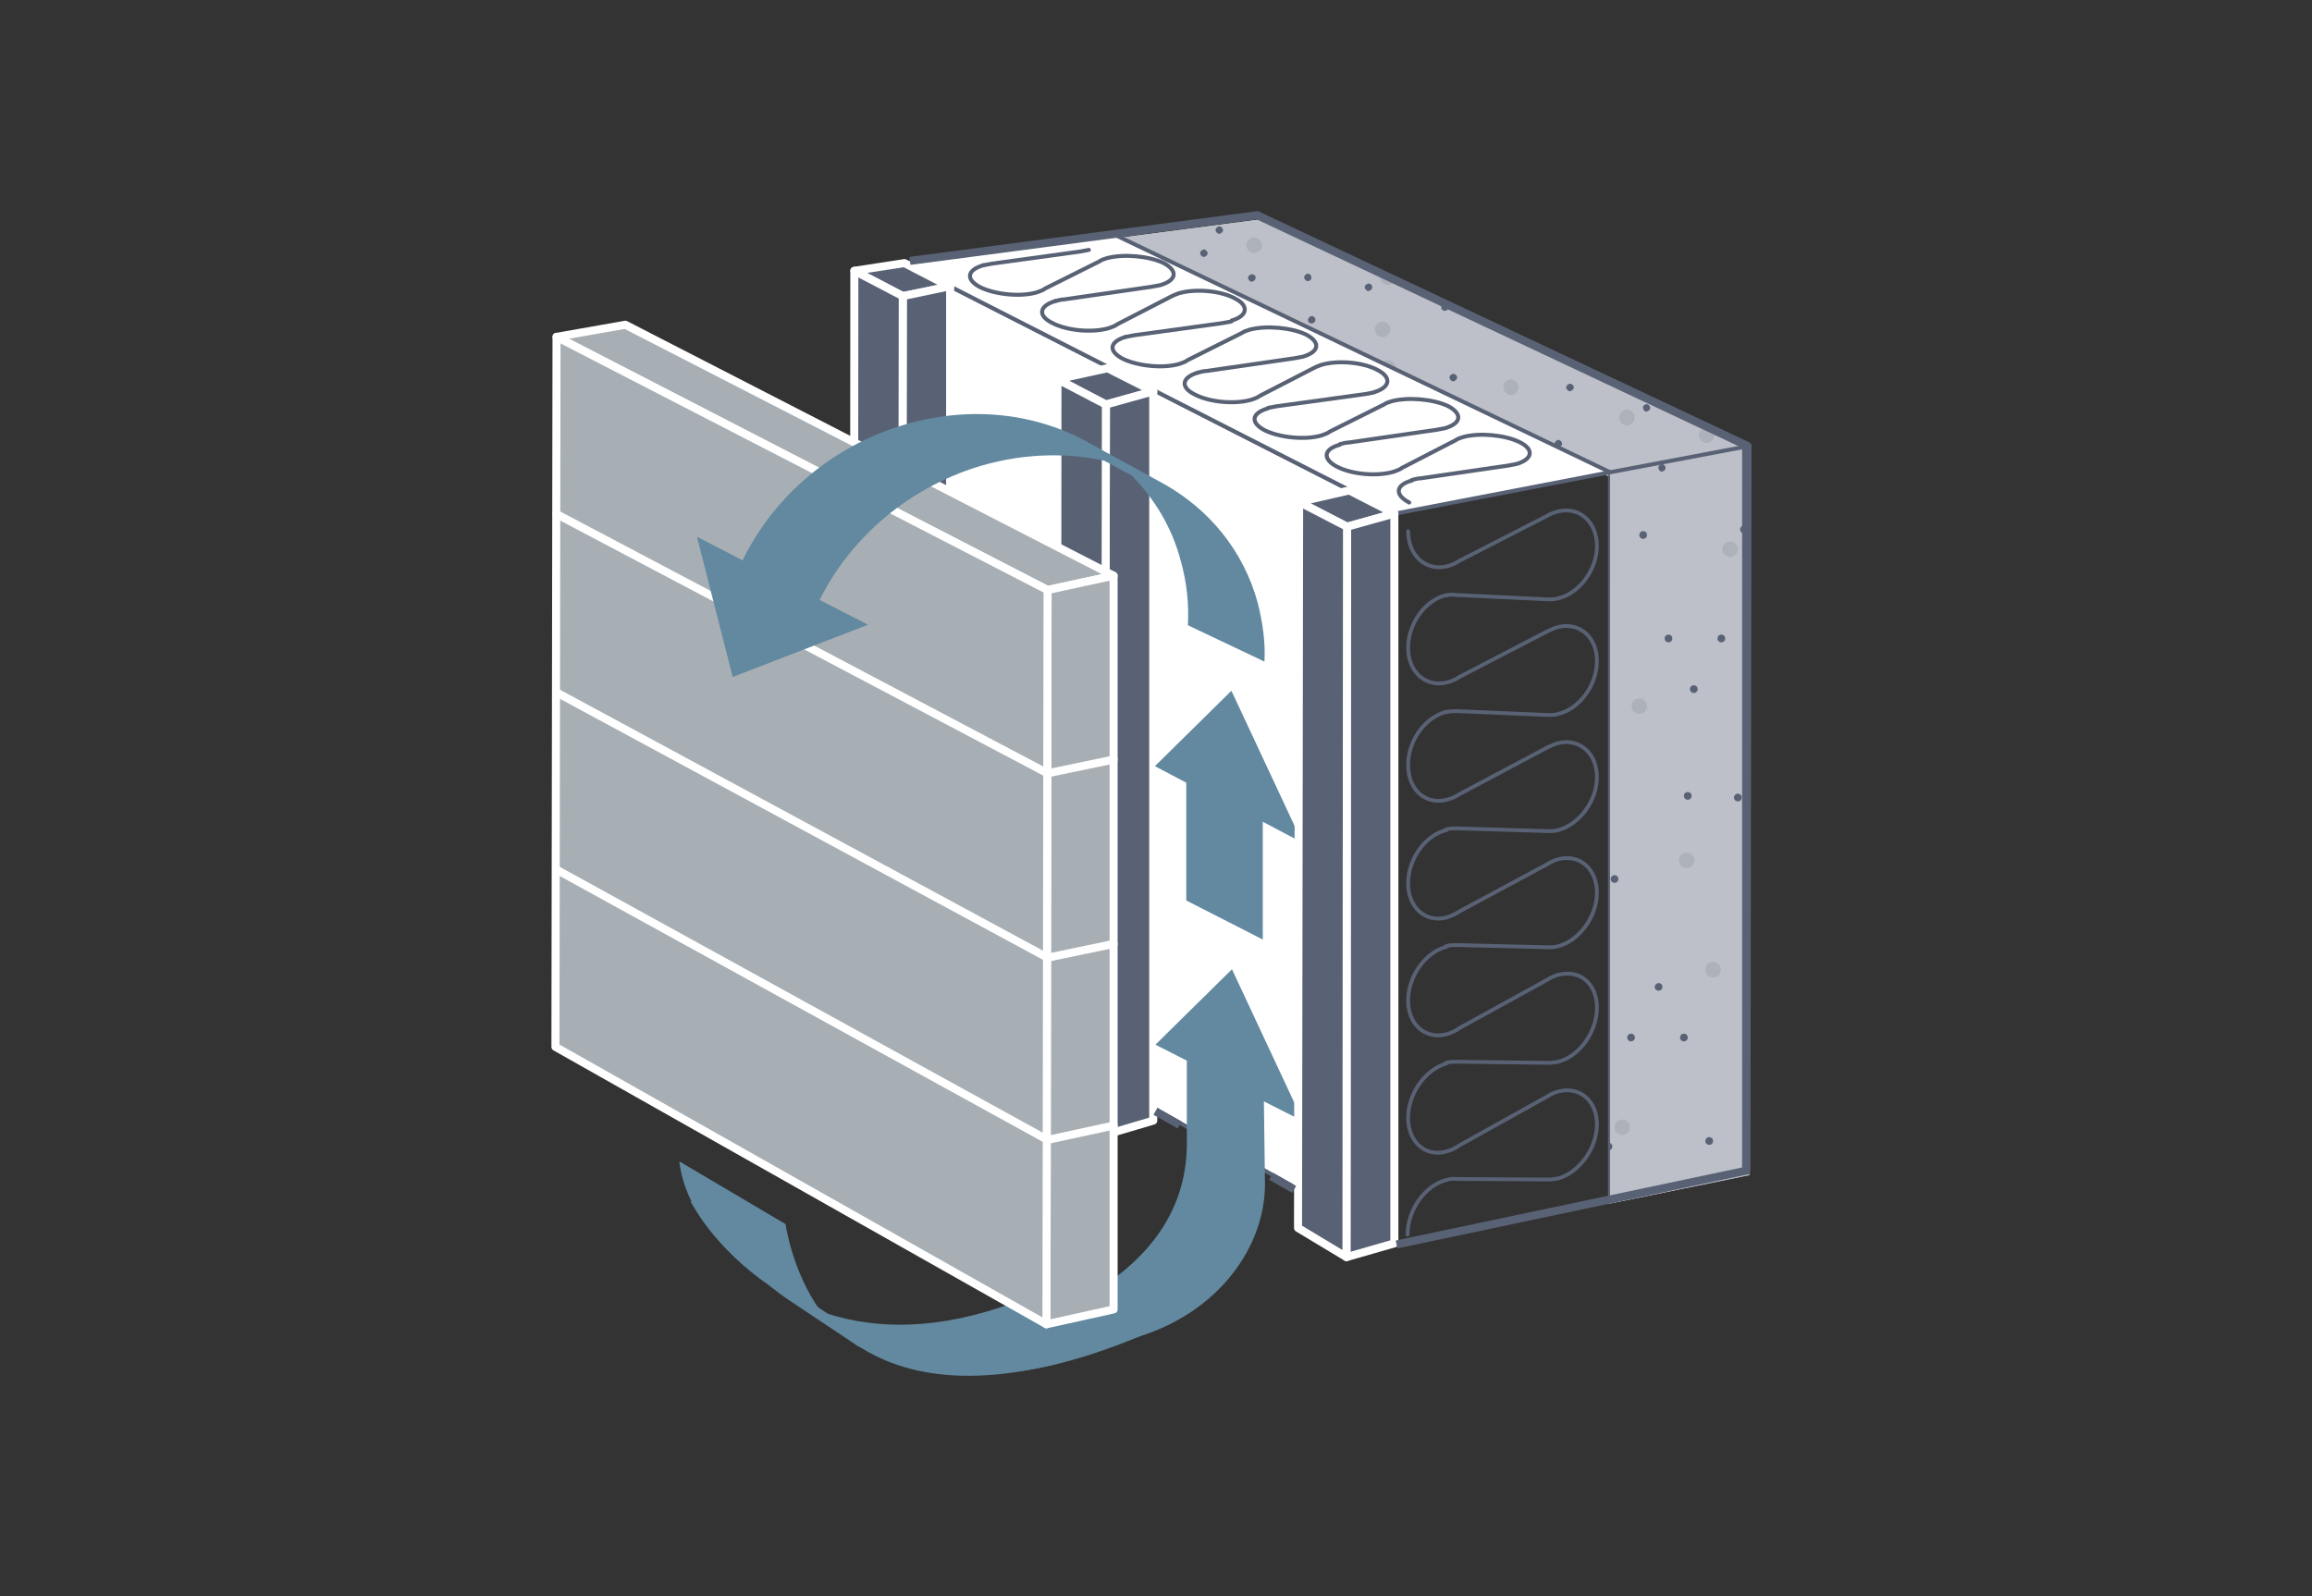 <?xml version="1.0" encoding="utf-8"?>
<!-- Generator: Adobe Illustrator 23.0.3, SVG Export Plug-In . SVG Version: 6.00 Build 0)  -->
<svg version="1.1" id="Layer_1" xmlns="http://www.w3.org/2000/svg" xmlns:xlink="http://www.w3.org/1999/xlink" x="0px" y="0px"
	 viewBox="0 0 420 290" style="enable-background:new 0 0 420 290;" xml:space="preserve">
<rect x="0" y="0" width="420" height="290" fill="#333333" stroke="none"/>
<style type="text/css">
	.st0{fill:#BDC0C8;}
	.st1{clip-path:url(#SVGID_2_);}
	.st2{fill:#596275;}
	.st3{fill:#ACB1BA;}
	.st4{fill:#5B6670;}
	.st5{fill:#FFFFFF;stroke:#596275;stroke-width:0.729;stroke-linecap:round;stroke-linejoin:round;}
	.st6{fill:none;stroke:#596275;stroke-width:0.729;stroke-linejoin:round;stroke-miterlimit:10;}
	.st7{fill:none;stroke:#596275;stroke-width:0.364;stroke-linejoin:round;stroke-miterlimit:10;}
	.st8{fill:none;stroke:#596275;stroke-width:0.364;stroke-miterlimit:10;}
	.st9{fill:none;stroke:#596275;stroke-width:0.686;stroke-linecap:round;stroke-linejoin:round;}
	.st10{fill:none;stroke:#596275;stroke-width:0.729;stroke-linecap:round;stroke-linejoin:round;}
	.st11{fill:#596275;stroke:#FFFFFF;stroke-width:1.458;stroke-linecap:round;stroke-linejoin:round;}
	.st12{fill:#6289A0;}
	.st13{fill:#FFFFFF;stroke:#1D1D1B;stroke-width:4.374;stroke-linecap:round;stroke-linejoin:round;}
	.st14{fill:#A8AFB4;stroke:#FFFFFF;stroke-width:1.458;stroke-linecap:round;stroke-linejoin:round;}
	.st15{fill:#BFE0D6;stroke:#FFFFFF;stroke-width:1.458;stroke-linecap:round;stroke-linejoin:round;}
	.st16{fill:#FFFFFF;stroke:#FFFFFF;stroke-width:1.458;stroke-linecap:round;stroke-linejoin:round;}
	.st17{fill:none;stroke:#596275;stroke-width:1.458;stroke-miterlimit:10;}
</style>
<title>6-Etape_Cedral_facade</title>
<g>
	<g>
		<polygon class="st0" points="204.1,43.1 228.6,39.9 317.9,82 317.8,213.5 292.3,218.7 292.5,86.7 		"/>
		<polygon class="st0" points="204.1,43.1 228.6,39.9 317.9,82 317.8,213.5 292.3,218.7 292.5,86.7 		"/>
		<g>
			<defs>
				<polygon id="SVGID_1_" points="204.1,43.1 228.6,39.9 317.9,82 317.8,213.5 292.3,218.7 292.5,86.7 				"/>
			</defs>
			<clipPath id="SVGID_2_">
				<use xlink:href="#SVGID_1_"  style="overflow:visible;"/>
			</clipPath>
			<g class="st1">
				<g>
					<g>
						<path class="st2" d="M292.2,207.6c0.4,0,0.7,0.3,0.7,0.7c0,0.4-0.3,0.7-0.7,0.7s-0.7-0.3-0.7-0.7
							C291.5,207.9,291.8,207.6,292.2,207.6"/>
					</g>
					<g>
						<path class="st2" d="M293.3,159c0.4,0,0.7,0.3,0.7,0.7c0,0.4-0.3,0.7-0.7,0.7s-0.7-0.3-0.7-0.7
							C292.6,159.3,292.9,159,293.3,159"/>
					</g>
					<g>
						<path class="st2" d="M301.3,178.6c0.4,0,0.7,0.3,0.7,0.7c0,0.4-0.3,0.7-0.7,0.7s-0.7-0.3-0.7-0.7
							C300.6,178.9,301,178.6,301.3,178.6"/>
					</g>
					<g>
						<path class="st2" d="M318.7,158.3c0.4,0,0.7,0.3,0.7,0.7c0,0.4-0.3,0.7-0.7,0.7c-0.4,0-0.7-0.3-0.7-0.7
							C318.1,158.6,318.4,158.3,318.7,158.3"/>
					</g>
					<g>
						<path class="st2" d="M296.3,187.8c0.4,0,0.7,0.3,0.7,0.7c0,0.4-0.3,0.7-0.7,0.7s-0.7-0.3-0.7-0.7
							C295.6,188.1,295.9,187.8,296.3,187.8"/>
					</g>
					<g>
						<path class="st2" d="M305.9,187.8c0.4,0,0.7,0.3,0.7,0.7c0,0.4-0.3,0.7-0.7,0.7c-0.4,0-0.7-0.3-0.7-0.7
							C305.2,188.1,305.5,187.8,305.9,187.8"/>
					</g>
					<g>
						<path class="st2" d="M310.5,206.6c0.4,0,0.7,0.3,0.7,0.7c0,0.4-0.3,0.7-0.7,0.7s-0.7-0.3-0.7-0.7
							C309.8,206.9,310.1,206.6,310.5,206.6"/>
					</g>
					<g>
						<path class="st3" d="M294.7,203.4c0.8,0,1.4,0.6,1.4,1.4c0,0.8-0.6,1.4-1.4,1.4s-1.4-0.6-1.4-1.4
							C293.3,204,293.9,203.4,294.7,203.4"/>
					</g>
					<g>
						<path class="st3" d="M319.4,210.4c0.8,0,1.4,0.6,1.4,1.4c0,0.8-0.6,1.4-1.4,1.4s-1.4-0.6-1.4-1.4
							C318,211.1,318.7,210.4,319.4,210.4"/>
					</g>
					<g>
						<path class="st3" d="M306.4,154.9c0.8,0,1.4,0.6,1.4,1.4c0,0.8-0.6,1.4-1.4,1.4s-1.4-0.6-1.4-1.4
							C305,155.5,305.7,154.9,306.4,154.9"/>
					</g>
					<g>
						<path class="st3" d="M311.2,174.8c0.8,0,1.4,0.6,1.4,1.4c0,0.8-0.6,1.4-1.4,1.4c-0.8,0-1.4-0.6-1.4-1.4
							C309.8,175.4,310.4,174.8,311.2,174.8"/>
					</g>
					<g>
						<path class="st4" d="M316.8,96.9c-0.4,0-0.7-0.3-0.7-0.7c0-0.4,0.3-0.7,0.7-0.7s0.7,0.3,0.7,0.7
							C317.5,96.6,317.2,96.9,316.8,96.9"/>
					</g>
					<g>
						<path class="st2" d="M315.7,145.6c-0.4,0-0.7-0.3-0.7-0.7c0-0.4,0.3-0.7,0.7-0.7s0.7,0.3,0.7,0.7
							C316.4,145.3,316.1,145.6,315.7,145.6"/>
					</g>
					<g>
						<path class="st2" d="M307.7,125.9c-0.4,0-0.7-0.3-0.7-0.7c0-0.4,0.3-0.7,0.7-0.7c0.4,0,0.7,0.3,0.7,0.7
							C308.4,125.6,308.1,125.9,307.7,125.9"/>
					</g>
					<g>
						<path class="st2" d="M306.6,145.3c-0.4,0-0.7-0.3-0.7-0.7c0-0.4,0.3-0.7,0.7-0.7c0.4,0,0.7,0.3,0.7,0.7
							C307.3,145,307,145.3,306.6,145.3"/>
					</g>
					<g>
						<path class="st2" d="M312.7,116.7c-0.4,0-0.7-0.3-0.7-0.7c0-0.4,0.3-0.7,0.7-0.7s0.7,0.3,0.7,0.7
							C313.4,116.4,313.1,116.7,312.7,116.7"/>
					</g>
					<g>
						<path class="st2" d="M303.1,116.7c-0.4,0-0.7-0.3-0.7-0.7c0-0.4,0.3-0.7,0.7-0.7s0.7,0.3,0.7,0.7
							C303.8,116.4,303.5,116.7,303.1,116.7"/>
					</g>
					<g>
						<path class="st2" d="M298.5,97.9c-0.4,0-0.7-0.3-0.7-0.7c0-0.4,0.3-0.7,0.7-0.7s0.7,0.3,0.7,0.7
							C299.2,97.6,298.9,97.9,298.5,97.9"/>
					</g>
					<g>
						<path class="st3" d="M314.3,101.2c-0.8,0-1.4-0.6-1.4-1.4c0-0.8,0.6-1.4,1.4-1.4c0.8,0,1.4,0.6,1.4,1.4
							C315.7,100.5,315.1,101.2,314.3,101.2"/>
					</g>
					<g>
						<path class="st3" d="M289.6,94.1c-0.8,0-1.4-0.6-1.4-1.4c0-0.8,0.6-1.4,1.4-1.4s1.4,0.6,1.4,1.4
							C291,93.5,290.4,94.1,289.6,94.1"/>
					</g>
					<g>
						<path class="st3" d="M318.9,148.7c-0.8,0-1.4-0.6-1.4-1.4c0-0.8,0.6-1.4,1.4-1.4c0.8,0,1.4,0.6,1.4,1.4
							C320.3,148,319.7,148.7,318.9,148.7"/>
					</g>
					<g>
						<path class="st3" d="M297.8,129.7c-0.8,0-1.4-0.6-1.4-1.4c0-0.8,0.6-1.4,1.4-1.4c0.8,0,1.4,0.6,1.4,1.4
							C299.2,129.1,298.6,129.7,297.8,129.7"/>
					</g>
				</g>
				<g>
					<g>
						<path class="st2" d="M264.6,68.9c-0.2,0.3-0.6,0.5-0.9,0.3c-0.3-0.2-0.5-0.6-0.3-0.9c0.2-0.3,0.6-0.5,0.9-0.3
							C264.7,68.2,264.8,68.6,264.6,68.9"/>
					</g>
					<g>
						<path class="st2" d="M249.2,52.5c-0.2,0.3-0.6,0.5-0.9,0.3c-0.3-0.2-0.5-0.6-0.3-0.9c0.2-0.3,0.6-0.5,0.9-0.3
							C249.2,51.7,249.4,52.1,249.2,52.5"/>
					</g>
					<g>
						<path class="st2" d="M228,50.8c-0.2,0.3-0.6,0.5-0.9,0.3c-0.3-0.2-0.5-0.6-0.3-0.9c0.2-0.3,0.6-0.5,0.9-0.3
							C228.1,50,228.2,50.4,228,50.8"/>
					</g>
					<g>
						<path class="st2" d="M285.8,70.7c-0.2,0.3-0.6,0.5-0.9,0.3c-0.3-0.2-0.5-0.6-0.3-0.9c0.2-0.3,0.6-0.5,0.9-0.3
							C285.9,70,286,70.4,285.8,70.7"/>
					</g>
					<g>
						<path class="st2" d="M222.1,42.1c-0.2,0.3-0.6,0.5-0.9,0.3c-0.3-0.2-0.5-0.6-0.3-0.9c0.2-0.3,0.6-0.5,0.9-0.3
							C222.1,41.4,222.3,41.8,222.1,42.1"/>
					</g>
					<g>
						<path class="st2" d="M238.2,50.7c-0.2,0.3-0.6,0.5-0.9,0.3c-0.3-0.2-0.5-0.6-0.3-0.9c0.2-0.3,0.6-0.5,0.9-0.3
							C238.2,50,238.3,50.4,238.2,50.7"/>
					</g>
					<g>
						<path class="st2" d="M219.3,46.3c-0.2,0.3-0.6,0.5-0.9,0.3c-0.3-0.2-0.5-0.6-0.3-0.9c0.2-0.3,0.6-0.5,0.9-0.3
							C219.3,45.6,219.5,46,219.3,46.3"/>
					</g>
					<g>
						<path class="st3" d="M252.4,60.5c-0.4,0.7-1.2,1-1.9,0.6c-0.7-0.4-1-1.2-0.6-1.9c0.4-0.7,1.2-1,1.9-0.6
							C252.5,58.9,252.8,59.8,252.4,60.5"/>
					</g>
					<g>
						<path class="st3" d="M229.1,45.2c-0.4,0.7-1.2,1-1.9,0.6s-1-1.2-0.6-1.9c0.4-0.7,1.2-1,1.9-0.6S229.4,44.5,229.1,45.2"/>
					</g>
					<g>
						<path class="st3" d="M253.4,51c-0.4,0.7-1.2,1-1.9,0.6c-0.7-0.4-1-1.2-0.6-1.9c0.4-0.7,1.2-1,1.9-0.6
							C253.5,49.5,253.8,50.3,253.4,51"/>
					</g>
					<g>
						<path class="st3" d="M227,61.3c-0.4,0.7-1.2,1-1.9,0.6s-1-1.2-0.6-1.9s1.2-1,1.9-0.6S227.3,60.6,227,61.3"/>
					</g>
					<g>
						<path class="st4" d="M253.5,70.4c0.2-0.3,0.6-0.5,0.9-0.3c0.3,0.2,0.5,0.6,0.3,0.9c-0.2,0.3-0.6,0.5-0.9,0.3
							C253.5,71.1,253.3,70.7,253.5,70.4"/>
					</g>
					<g>
						<path class="st2" d="M298.5,73.8c0.2-0.3,0.6-0.5,0.9-0.3c0.3,0.2,0.5,0.6,0.3,0.9c-0.2,0.3-0.6,0.5-0.9,0.3
							C298.5,74.5,298.4,74.1,298.5,73.8"/>
					</g>
					<g>
						<path class="st2" d="M272.2,80.2c0.2-0.3,0.6-0.5,0.9-0.3c0.3,0.2,0.5,0.6,0.3,0.9c-0.2,0.3-0.6,0.5-0.9,0.3
							C272.2,81,272,80.6,272.2,80.2"/>
					</g>
					<g>
						<path class="st2" d="M261.9,55.5c0.2-0.3,0.6-0.5,0.9-0.3c0.3,0.2,0.5,0.6,0.3,0.9c-0.2,0.3-0.6,0.5-0.9,0.3
							C261.9,56.3,261.7,55.9,261.9,55.5"/>
					</g>
					<g>
						<path class="st2" d="M237.7,57.8c0.2-0.3,0.6-0.5,0.9-0.3c0.3,0.2,0.5,0.6,0.3,0.9c-0.2,0.3-0.6,0.5-0.9,0.3
							C237.6,58.6,237.5,58.2,237.7,57.8"/>
					</g>
					<g>
						<path class="st2" d="M282.5,80.3c0.2-0.3,0.6-0.5,0.9-0.3c0.3,0.2,0.5,0.6,0.3,0.9c-0.2,0.3-0.6,0.5-0.9,0.3
							C282.4,81,282.3,80.6,282.5,80.3"/>
					</g>
					<g>
						<path class="st2" d="M301.3,84.7c0.2-0.3,0.6-0.5,0.9-0.3c0.3,0.2,0.5,0.6,0.3,0.9c-0.2,0.3-0.6,0.5-0.9,0.3
							C301.3,85.4,301.2,85,301.3,84.7"/>
					</g>
					<g>
						<path class="st3" d="M250.9,66.2c0.4-0.7,1.2-1,1.9-0.6c0.7,0.4,1,1.2,0.6,1.9c-0.4,0.7-1.2,1-1.9,0.6
							C250.8,67.8,250.5,66.9,250.9,66.2"/>
					</g>
					<g>
						<path class="st3" d="M308.8,78.4c0.4-0.7,1.2-1,1.9-0.6c0.7,0.4,1,1.2,0.6,1.9c-0.4,0.7-1.2,1-1.9,0.6
							C308.7,80,308.4,79.1,308.8,78.4"/>
					</g>
					<g>
						<path class="st3" d="M294.3,75.2c0.4-0.7,1.2-1,1.9-0.6c0.7,0.4,1,1.2,0.6,1.9c-0.4,0.7-1.2,1-1.9,0.6
							C294.2,76.8,294,75.9,294.3,75.2"/>
					</g>
					<g>
						<path class="st3" d="M273.2,69.7c0.4-0.7,1.2-1,1.9-0.6c0.7,0.4,1,1.2,0.6,1.9c-0.4,0.7-1.2,1-1.9,0.6
							C273.2,71.2,272.9,70.4,273.2,69.7"/>
					</g>
				</g>
			</g>
		</g>
		<polygon class="st5" points="253.3,225.9 164.1,175.8 164.3,47.8 253.5,93.3 		"/>
		<polygon class="st5" points="292.5,85.8 202.6,42.7 164.3,47.8 253.5,93.3 		"/>
		<polyline class="st6" points="202.6,42.7 228.6,39 317.9,81 292.5,85.8 		"/>
		<polygon class="st7" points="253.3,93.3 253.3,225.9 317.8,212.5 318,81 		"/>
		<line class="st8" x1="292.3" y1="86.2" x2="292.3" y2="217.8"/>
		<g>
			<path class="st9" d="M262.7,108.2c0.6-0.2,1.3-0.2,1.9-0.1l16.7,0.8c0.6,0,1.2,0,1.8-0.2c3.8-0.9,7-5.2,7-9.5
				c0-4.3-3.1-7.2-7-6.3c-0.7,0.2-1.4,0.4-2,0.8l-16,8.2c-0.7,0.5-1.5,0.8-2.3,1c-3.8,0.9-7-2-7-6.4"/>
			<path class="st9" d="M262.7,129.4c0.6-0.2,1.3-0.2,1.9-0.2l16.7,0.7c0.6,0,1.2,0,1.8-0.2c3.8-0.9,7-5.2,7-9.6
				c0-4.3-3.1-7.1-7-6.2c-0.7,0.2-1.4,0.5-2,0.8l-16,8.3c-0.7,0.5-1.5,0.8-2.3,1c-3.8,0.9-7-1.9-7-6.3c0-4.4,3.1-8.7,7-9.6"/>
			<path class="st9" d="M262.7,150.7c0.6-0.2,1.3-0.2,1.9-0.2l16.7,0.5c0.6,0,1.2,0,1.8-0.2c3.8-1,7-5.3,7-9.6c0-4.3-3.1-7.1-7-6.2
				c-0.7,0.2-1.4,0.5-2,0.8l-16,8.5c-0.7,0.5-1.5,0.8-2.3,1c-3.8,1-7-1.8-7-6.3s3.1-8.7,7-9.7"/>
			<path class="st9" d="M262.7,171.9c0.6-0.2,1.3-0.2,1.9-0.2l16.7,0.4c0.6,0,1.2,0,1.8-0.2c3.8-1,7-5.4,7-9.7c0-4.3-3.1-7.1-7-6.1
				c-0.7,0.2-1.4,0.5-2,0.9l-16,8.6c-0.7,0.5-1.5,0.8-2.3,1.1c-3.8,1-7-1.8-7-6.2c0-4.4,3.1-8.8,7-9.7"/>
			<path class="st9" d="M262.7,193.1c0.6-0.2,1.3-0.2,1.9-0.2l16.7,0.2c0.6,0,1.2-0.1,1.8-0.2c3.8-1,7-5.4,7-9.8c0-4.4-3.1-7-7-6
				c-0.7,0.2-1.4,0.5-2,0.9l-16,8.8c-0.7,0.5-1.5,0.9-2.3,1.1c-3.8,1-7-1.7-7-6.1c0-4.4,3.1-8.8,7-9.8"/>
			<path class="st9" d="M262.7,214.4c0.6-0.2,1.3-0.3,1.9-0.2l16.7,0.1c0.6,0,1.2-0.1,1.8-0.2c3.8-1.1,7-5.5,7-9.8c0-4.3-3.1-7-7-6
				c-0.7,0.2-1.4,0.5-2,0.9l-16,8.9c-0.7,0.5-1.5,0.9-2.3,1.1c-3.8,1.1-7-1.7-7-6.1c0-4.4,3.1-8.8,7-9.9"/>
			<path class="st9" d="M255.7,224.3c0-4.4,3.1-8.9,7-9.9"/>
		</g>
		<g>
			<path class="st10" d="M230.4,74.1c0.5-0.1,1.1-0.2,1.6-0.3l16-2.2c0.6-0.1,1.1-0.2,1.6-0.3"/>
			<path class="st10" d="M243.4,80.7c0.5-0.1,1-0.3,1.6-0.3l15.9-2.3c0.6-0.1,1.1-0.2,1.6-0.3c3-0.9,3.2-2.6,0.6-4
				c-2.7-1.3-7.3-1.7-10.3-0.9c-0.6,0.2-1,0.3-1.4,0.6l-9.8,4.9c-0.4,0.3-0.9,0.5-1.5,0.7c-3,0.9-7.6,0.4-10.3-0.9
				c-2.7-1.4-2.5-3.1,0.5-4"/>
			<path class="st10" d="M256.5,87.2c0.5-0.1,1-0.3,1.6-0.3l15.8-2.3c0.6-0.1,1.1-0.2,1.6-0.3c3-0.9,3.2-2.7,0.5-4
				c-2.7-1.3-7.3-1.7-10.2-0.9c-0.6,0.2-1,0.3-1.4,0.6l-9.7,5c-0.4,0.3-0.9,0.5-1.5,0.7c-3,0.9-7.6,0.5-10.3-0.9
				c-2.7-1.4-2.5-3.2,0.5-4"/>
			<path class="st10" d="M256,91.3c-2.7-1.4-2.5-3.2,0.5-4"/>
			<g>
				<path class="st10" d="M204.5,61.2c0.5-0.1,1.1-0.2,1.6-0.3l16-2.2c0.6-0.1,1.1-0.2,1.6-0.3"/>
				<path class="st10" d="M217.6,67.7c0.5-0.1,1-0.3,1.6-0.3l15.9-2.3c0.6-0.1,1.1-0.2,1.6-0.3c3-0.9,3.2-2.6,0.6-4
					c-2.7-1.3-7.3-1.7-10.3-0.9c-0.6,0.2-1,0.3-1.4,0.6l-9.8,4.9c-0.4,0.3-0.9,0.5-1.5,0.7c-3,0.9-7.6,0.4-10.3-0.9
					c-2.7-1.4-2.5-3.1,0.5-4"/>
				<path class="st10" d="M217.6,67.7c-3,0.9-3.2,2.7-0.5,4c2.7,1.4,7.3,1.8,10.3,0.9c0.6-0.2,1.1-0.4,1.5-0.7l9.7-5
					c0.4-0.2,0.8-0.4,1.4-0.6c3-0.9,7.6-0.5,10.2,0.9c2.6,1.3,2.4,3.1-0.4,4l-0.1,0"/>
			</g>
			<g>
				<path class="st10" d="M178.6,48.2c0.5-0.1,1.1-0.2,1.6-0.3l16-2.2c0.6-0.1,1.1-0.2,1.6-0.3"/>
				<path class="st10" d="M191.7,54.7c0.5-0.1,1-0.3,1.6-0.3l15.9-2.3c0.6-0.1,1.1-0.2,1.6-0.3c3-0.9,3.2-2.6,0.6-4
					c-2.7-1.3-7.3-1.7-10.3-0.9c-0.6,0.2-1,0.3-1.4,0.6l-9.8,4.9c-0.4,0.3-0.9,0.5-1.5,0.7c-3,0.9-7.6,0.4-10.3-0.9
					c-2.7-1.4-2.5-3.1,0.5-4"/>
				<path class="st10" d="M191.7,54.7c-3,0.9-3.2,2.7-0.5,4c2.7,1.4,7.3,1.8,10.3,0.9c0.6-0.2,1.1-0.4,1.5-0.7l9.7-5
					c0.4-0.2,0.8-0.4,1.4-0.6c3-0.9,7.6-0.5,10.2,0.9c2.6,1.3,2.4,3.1-0.4,4l-0.1,0"/>
			</g>
		</g>
		<g>
			<polygon class="st11" points="209.5,71.1 201.2,66.9 192.1,68.9 200.9,73.5 			"/>
			<polygon class="st11" points="200.7,206.2 209.5,203.6 209.5,71.1 200.9,73.5 			"/>
			<polygon class="st11" points="200.7,206.2 192,200.8 192.1,68.9 200.9,73.5 			"/>
		</g>
		<polygon class="st12" points="236.6,153.1 223.7,125.5 209.8,139.2 215.5,142.2 215.5,163.6 229.4,170.7 229.4,149.3 		"/>
		<path class="st12" d="M229.6,200.1l7.1,3.6l-12.9-27.6l-13.9,13.7l5.7,2.9v15.3c-0.1,12.9-8,22.1-19.9,28.5v9.9
			c3.5-0.9,7.3-2.1,11.3-3.6c14.4-4.5,22.7-16.2,22.8-27.5L229.6,200.1z"/>
		<path class="st12" d="M191.9,237.4c-0.6,0.3-1.3,0.6-1.9,1l-1.8,0.8c-14.1,5.3-25.4,5-34.2,2.2l-5.6-3.7c-3.7-4.9-4.8-9.3-4.8-9.3
			l-14.6-7.5c0,0,4.5,8.7,14.3,15.3l0,0l11.7,7.8c0.4,0.3,0.8,0.6,1.3,0.8l0,0l0,0c7.3,4.6,18.5,7.3,35.6,3V237.4z"/>
		<path class="st12" d="M188.3,234.7c-0.6,0.3-1.3,0.6-1.9,1l-1.8,0.8c-14.1,5.3-25.4,5-34.2,2.2l-5.6-3.7c-3.7-4.9-4.8-9.3-4.8-9.3
			l-14.6-7.5c0,0,4.5,8.7,14.3,15.3l0,0l11.7,7.8c0.4,0.3,0.8,0.6,1.3,0.8l0,0l0,0c7.3,4.6,18.5,7.3,35.6,3V234.7z"/>
		<polyline class="st13" points="192.3,193.5 192.1,238.5 152.1,215.9 		"/>
		<path class="st12" d="M123.4,211l19.3,11.4c0,0,1.2,8.6,6.3,15.7c-7.1-4.2-10.4-5.8-10.4-5.8S124.9,223.9,123.4,211z"/>
		<path class="st12" d="M184.4,249.2c0,0,10.6-0.7,27.1-8.4c8-5.9,8.3-7.2,8.3-7.2l-17.7,2.1l-11.2,3.2c0,0-6.9,4.9-7,5
			C184,244.2,184.4,249.2,184.4,249.2z"/>
		<g>
			<polygon class="st11" points="172.6,52.1 164.3,47.8 155.2,49.2 164,53.8 			"/>
			<polygon class="st11" points="163.8,187.2 172.6,184.6 172.6,52 164,53.8 			"/>
			<polygon class="st11" points="163.8,187.2 155.1,181.8 155.2,49.2 164,53.8 			"/>
		</g>
		<g>
			<polygon class="st14" points="202.3,104.6 113.6,59 101.1,61.2 190.3,107.2 			"/>
			<polygon class="st14" points="190.1,240.6 202.3,237.9 202.3,104.6 190.3,107.2 			"/>
			<polygon class="st14" points="190.1,240.6 100.9,190.2 101.1,61.2 190.3,107.2 			"/>
		</g>
		<g>
			<polygon class="st11" points="253.3,93.3 245.1,89.1 236,91.2 244.7,95.7 			"/>
			<polygon class="st11" points="244.6,228.4 253.3,225.9 253.3,93.3 244.7,95.7 			"/>
			<polygon class="st11" points="244.6,228.4 235.8,223.1 236,91.2 244.7,95.7 			"/>
		</g>
		<line class="st15" x1="202.3" y1="138" x2="190.3" y2="140.5"/>
		<line class="st16" x1="101.1" y1="93.4" x2="190.3" y2="140.5"/>
		<line class="st15" x1="202.3" y1="171.5" x2="190.3" y2="174"/>
		<line class="st16" x1="101.1" y1="125.8" x2="190.3" y2="174"/>
		<line class="st15" x1="202.3" y1="204.5" x2="190.3" y2="207.1"/>
		<line class="st16" x1="101.1" y1="158" x2="190.3" y2="207.1"/>
		<path class="st12" d="M228.5,109.6c-2.6-9.6-8.9-17.1-17.1-21.7l0,0l-13.7-7.5c-9.8-5.5-22.3-6.9-34.8-2.8
			c-12.8,4.2-22.7,13.3-28,24.2l-8.3-4.3l6.5,25.5l24.6-9.5l-8.8-4.5c5.3-10.7,15.2-19.7,27.8-23.9c8.2-2.7,16.5-3,23.9-1.4l5,2.7
			c4.1,4.2,7.3,9.4,8.9,15.5c1.1,3.9,1.5,7.8,1.3,11.7l13.9,6.6C229.9,116.8,229.4,113.2,228.5,109.6z"/>
		<polyline class="st17" points="165.3,47.4 228.4,39.1 317.2,80.9 317.2,212.7 253.7,226.1 		"/>
		<line class="st17" x1="230.9" y1="213.7" x2="235.1" y2="216.1"/>
		<path class="st17" d="M230,213"/>
		<path class="st17" d="M214.6,204.4"/>
		<line class="st17" x1="209.9" y1="201.9" x2="214.3" y2="204.4"/>
	</g>
</g>
</svg>
